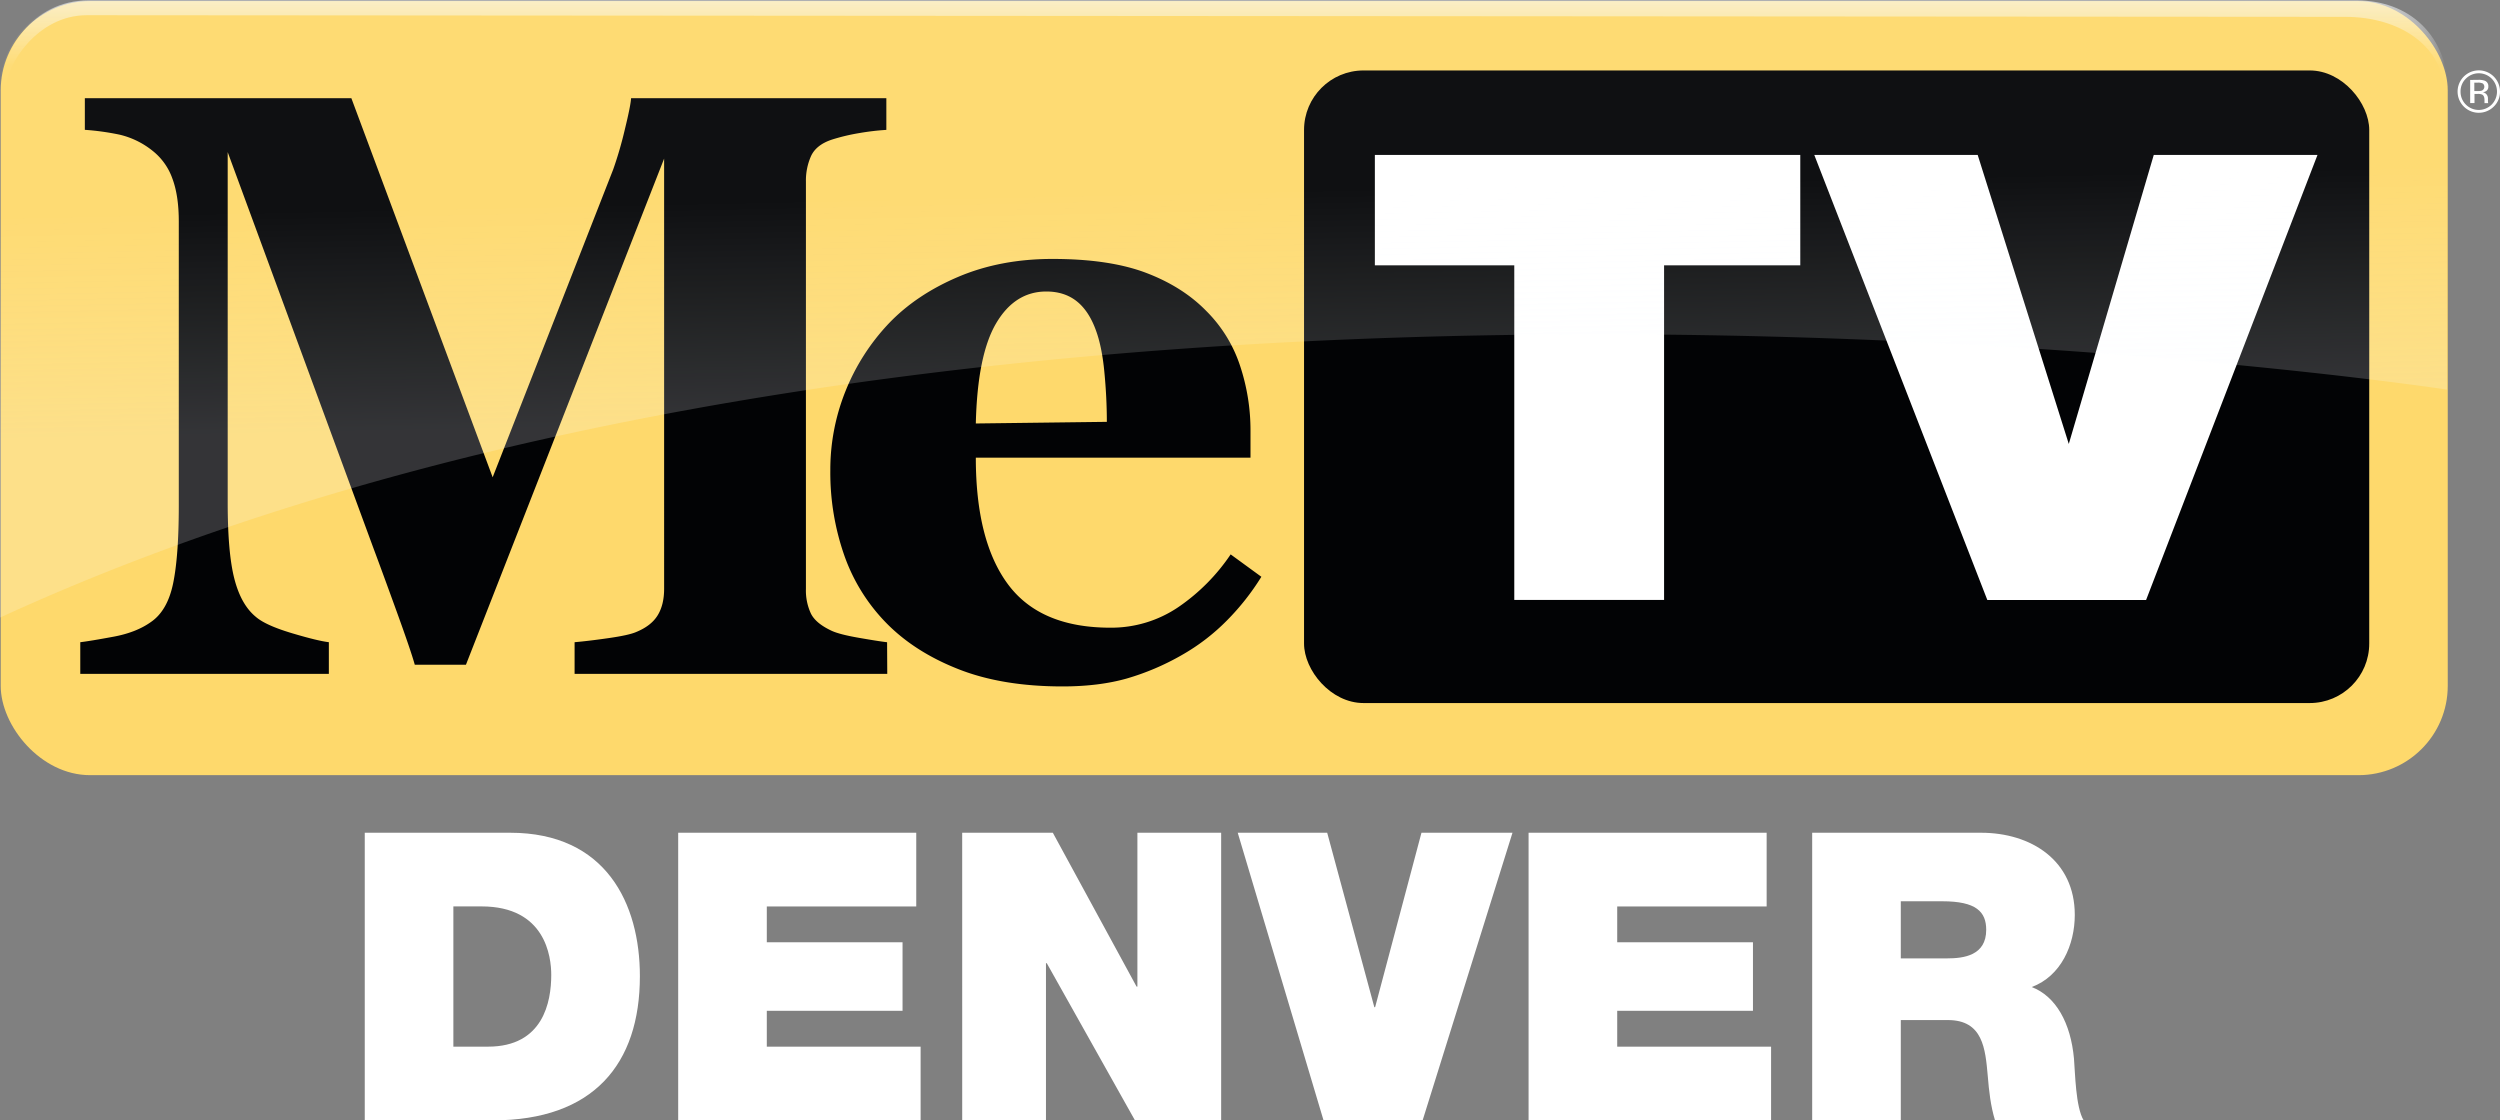 <svg id="Layer_1" data-name="Layer 1" xmlns="http://www.w3.org/2000/svg" xmlns:xlink="http://www.w3.org/1999/xlink" viewBox="0 0 1313.28 588.54"><rect x="0" y="0" width="1313.28" height="588.54" fill="#808080" stroke="none"/><defs><style>.cls-1{fill:#fed96c;}.cls-2{fill:#020305;}.cls-3{fill:#fff;}.cls-4{opacity:0.5;}.cls-5{fill:url(#linear-gradient);}.cls-6{fill:url(#linear-gradient-2);}</style><linearGradient id="linear-gradient" x1="7186.78" y1="7123.17" x2="7184.35" y2="7006.21" gradientUnits="userSpaceOnUse"><stop offset="0" stop-color="#f7fbff" stop-opacity="0.4"/><stop offset="1" stop-color="#fff" stop-opacity="0.1"/></linearGradient><linearGradient id="linear-gradient-2" x1="7187.01" y1="6906.22" x2="7187.01" y2="6957.01" gradientUnits="userSpaceOnUse"><stop offset="0" stop-color="#f7fbff" stop-opacity="0.6"/><stop offset="0.67" stop-color="#fff" stop-opacity="0.03"/><stop offset="1" stop-color="#fff" stop-opacity="0"/></linearGradient></defs><title>metv_denver</title><rect class="cls-1" x="0.38" y="0.57" width="1285.45" height="406.63" rx="46.89"/><path class="cls-2" d="M7009.48,7260H6845.23v-16.63q7.26-.63,17.85-2.15t14.39-3.16c5.3-2.16,9.06-5.05,11.36-8.76s3.43-8.39,3.43-14V6989.33l-104.11,265.88h-26.87q-1.92-7-9.49-27.9t-12.29-33.51L6663,6985.92v183.93c0,17.6,1.14,31,3.5,40.18s6.13,15.84,11.39,20.11c3.52,3,9.88,5.82,19,8.54s15.55,4.26,19.25,4.68V7260H6585.56v-16.63c3.57-.42,9.38-1.4,17.43-2.89s14.64-4.09,19.78-7.79q8.58-5.93,11.54-20.11t3-40.4V7022.36c0-9.1-1.13-16.65-3.42-22.7a32.17,32.17,0,0,0-10.27-14.37,43.39,43.39,0,0,0-17.5-8.56,134.42,134.42,0,0,0-18.16-2.52v-16.63h140l74.23,199.15L6865.52,6995a202.87,202.87,0,0,0,6.17-21.26c2-8.19,3.07-13.58,3.21-16.13H7009v16.63a130.61,130.61,0,0,0-14.28,1.69,103,103,0,0,0-14.33,3.42c-5.53,1.83-9.21,4.76-11,8.75a31.62,31.62,0,0,0-2.64,13.19v214.16a28.57,28.57,0,0,0,2.64,12.91c1.76,3.51,5.44,6.49,11,9.07,2.86,1.28,7.52,2.47,14,3.6s11.47,1.94,15,2.36Z" transform="translate(-6543.39 -6906.01)"/><path class="cls-2" d="M7206,7209a128.65,128.65,0,0,1-18,22.86,108.6,108.6,0,0,1-24,18.38,131.67,131.67,0,0,1-28.88,12.25q-14.62,4.11-33.59,4.11-31.53,0-54.48-9t-37.84-24.08a96.29,96.29,0,0,1-22.29-35.71,131.77,131.77,0,0,1-7.35-44.69,110.66,110.66,0,0,1,8-41.71,112.14,112.14,0,0,1,22.72-35.49q14.47-15.14,36.55-24.51t49.39-9.38q29.82,0,49.08,7.26c12.77,4.83,23.38,11.5,31.73,20.05a72.42,72.42,0,0,1,17.71,28.63,107.43,107.43,0,0,1,5.54,34.64v13.83H7056q0,43.71,16.87,66.47t53.57,22.83a62.76,62.76,0,0,0,36.1-10.91,103.41,103.41,0,0,0,27.33-27.59Zm-81.17-81.39q0-12.81-1.31-26.25c-.85-8.95-2.37-16.26-4.48-21.94-2.44-6.7-5.75-11.74-10-15.13s-9.57-5.15-16-5.15q-16.5,0-26.34,16.65T7056,7128.47Z" transform="translate(-6543.39 -6906.01)"/><g id="TV_BOX" data-name="TV BOX"><rect class="cls-2" x="685.03" y="37.01" width="559.56" height="332.31" rx="31.26"/></g><g id="TV"><path class="cls-3" d="M7265.62,6987.39v58h73.24v175.78h78.69V7045.4h71.55v-58Z" transform="translate(-6543.39 -6906.01)"/><polygon class="cls-3" points="1131.4 81.38 1086.76 233.21 1038.9 81.38 953.06 81.38 1043.96 315.17 1127.37 315.17 1217.41 81.38 1131.4 81.38"/></g><g class="cls-4"><path class="cls-5" d="M7813.29,6918.1a51.18,51.18,0,0,0-33.17-12.09H6590.28a46.89,46.89,0,0,0-46.89,46.89v277.53c516.22-237.13,1285.45-119.75,1285.45-119.75V6952.9A46.68,46.68,0,0,0,7813.29,6918.1Z" transform="translate(-6543.39 -6906.01)"/></g><path class="cls-6" d="M7829.85,6957h-2.06c0-27.31-24.48-42.13-52.2-42.13L6589,6914c-26.46,0-42.22,26.79-42.22,37h-2.61c0-16.69,15.48-44.78,45.7-44.78H7781.42C7808.25,6906.22,7829.85,6923.68,7829.85,6957Z" transform="translate(-6543.39 -6906.01)"/><path class="cls-3" d="M7853.4,6962a11.14,11.14,0,1,1,3.27-7.91A10.73,10.73,0,0,1,7853.4,6962Zm-14.65-14.68a9.27,9.27,0,0,0-2.8,6.79,9.41,9.41,0,0,0,2.78,6.83,9.57,9.57,0,0,0,13.57,0,9.71,9.71,0,0,0,0-13.62,9.55,9.55,0,0,0-13.55,0Zm6.55.63a9.19,9.19,0,0,1,3.34.44,3,3,0,0,1,1.9,3.1,2.67,2.67,0,0,1-1.2,2.41,4.64,4.64,0,0,1-1.77.59,3,3,0,0,1,2.1,1.2,3.32,3.32,0,0,1,.67,1.89v.9c0,.28,0,.59,0,.91a1.79,1.79,0,0,0,.11.64l.07.15h-2l0-.12,0-.14,0-.39v-1c0-1.41-.39-2.35-1.16-2.8a5.18,5.18,0,0,0-2.39-.39h-1.7v4.81H7841V6948Zm2.33,1.92a5.71,5.71,0,0,0-2.61-.45h-1.84v4.43h1.95a5.91,5.91,0,0,0,2.05-.27,2.21,2.21,0,0,0,.45-3.71Z" transform="translate(-6543.39 -6906.01)"/><g id="denver_only" data-name="denver only"><path class="cls-3" d="M6735,7343.46h76.39c50.36,0,68.14,37.24,68.14,75.34,0,46.34-24.55,75.75-77.24,75.75H6735Zm46.55,112.37h18.2c29,0,33.22-23.49,33.22-37.67,0-9.52-3-36-36.61-36h-14.81Z" transform="translate(-6543.39 -6906.01)"/><path class="cls-3" d="M6899.65,7343.46h125.06v38.73H6946.2V7401h71.31v36H6946.2v18.84H7027v38.72H6899.65Z" transform="translate(-6543.39 -6906.01)"/><path class="cls-3" d="M7048.84,7343.46h47.61l44,80.84h.43v-80.84h44v151.09h-45.28L7093.28,7412h-.43v82.53h-44Z" transform="translate(-6543.39 -6906.01)"/><path class="cls-3" d="M7290.71,7494.55h-52.05l-45.08-151.09h47l24.76,91.63h.42l24.34-91.63h47.82Z" transform="translate(-6543.39 -6906.01)"/><path class="cls-3" d="M7346.37,7343.46h125.06v38.73h-78.5V7401h71.31v36h-71.31v18.84h80.83v38.72H7346.37Z" transform="translate(-6543.39 -6906.01)"/><path class="cls-3" d="M7495.35,7343.46H7584c26.45,0,49.3,14.6,49.3,43.17,0,15.66-7.19,32.17-22.64,37.88,12.7,4.87,20.52,18.83,22.22,37.67.63,7.4.85,25.39,5.08,32.37h-46.56c-2.32-7.61-3.17-15.44-3.81-23.27-1.27-14.39-2.53-29.42-20.95-29.42H7541.9v52.69h-46.55Zm46.55,66h24.34c8.68,0,20.53-1.48,20.53-15,0-9.52-5.29-15-23.07-15h-21.8Z" transform="translate(-6543.39 -6906.01)"/></g></svg>